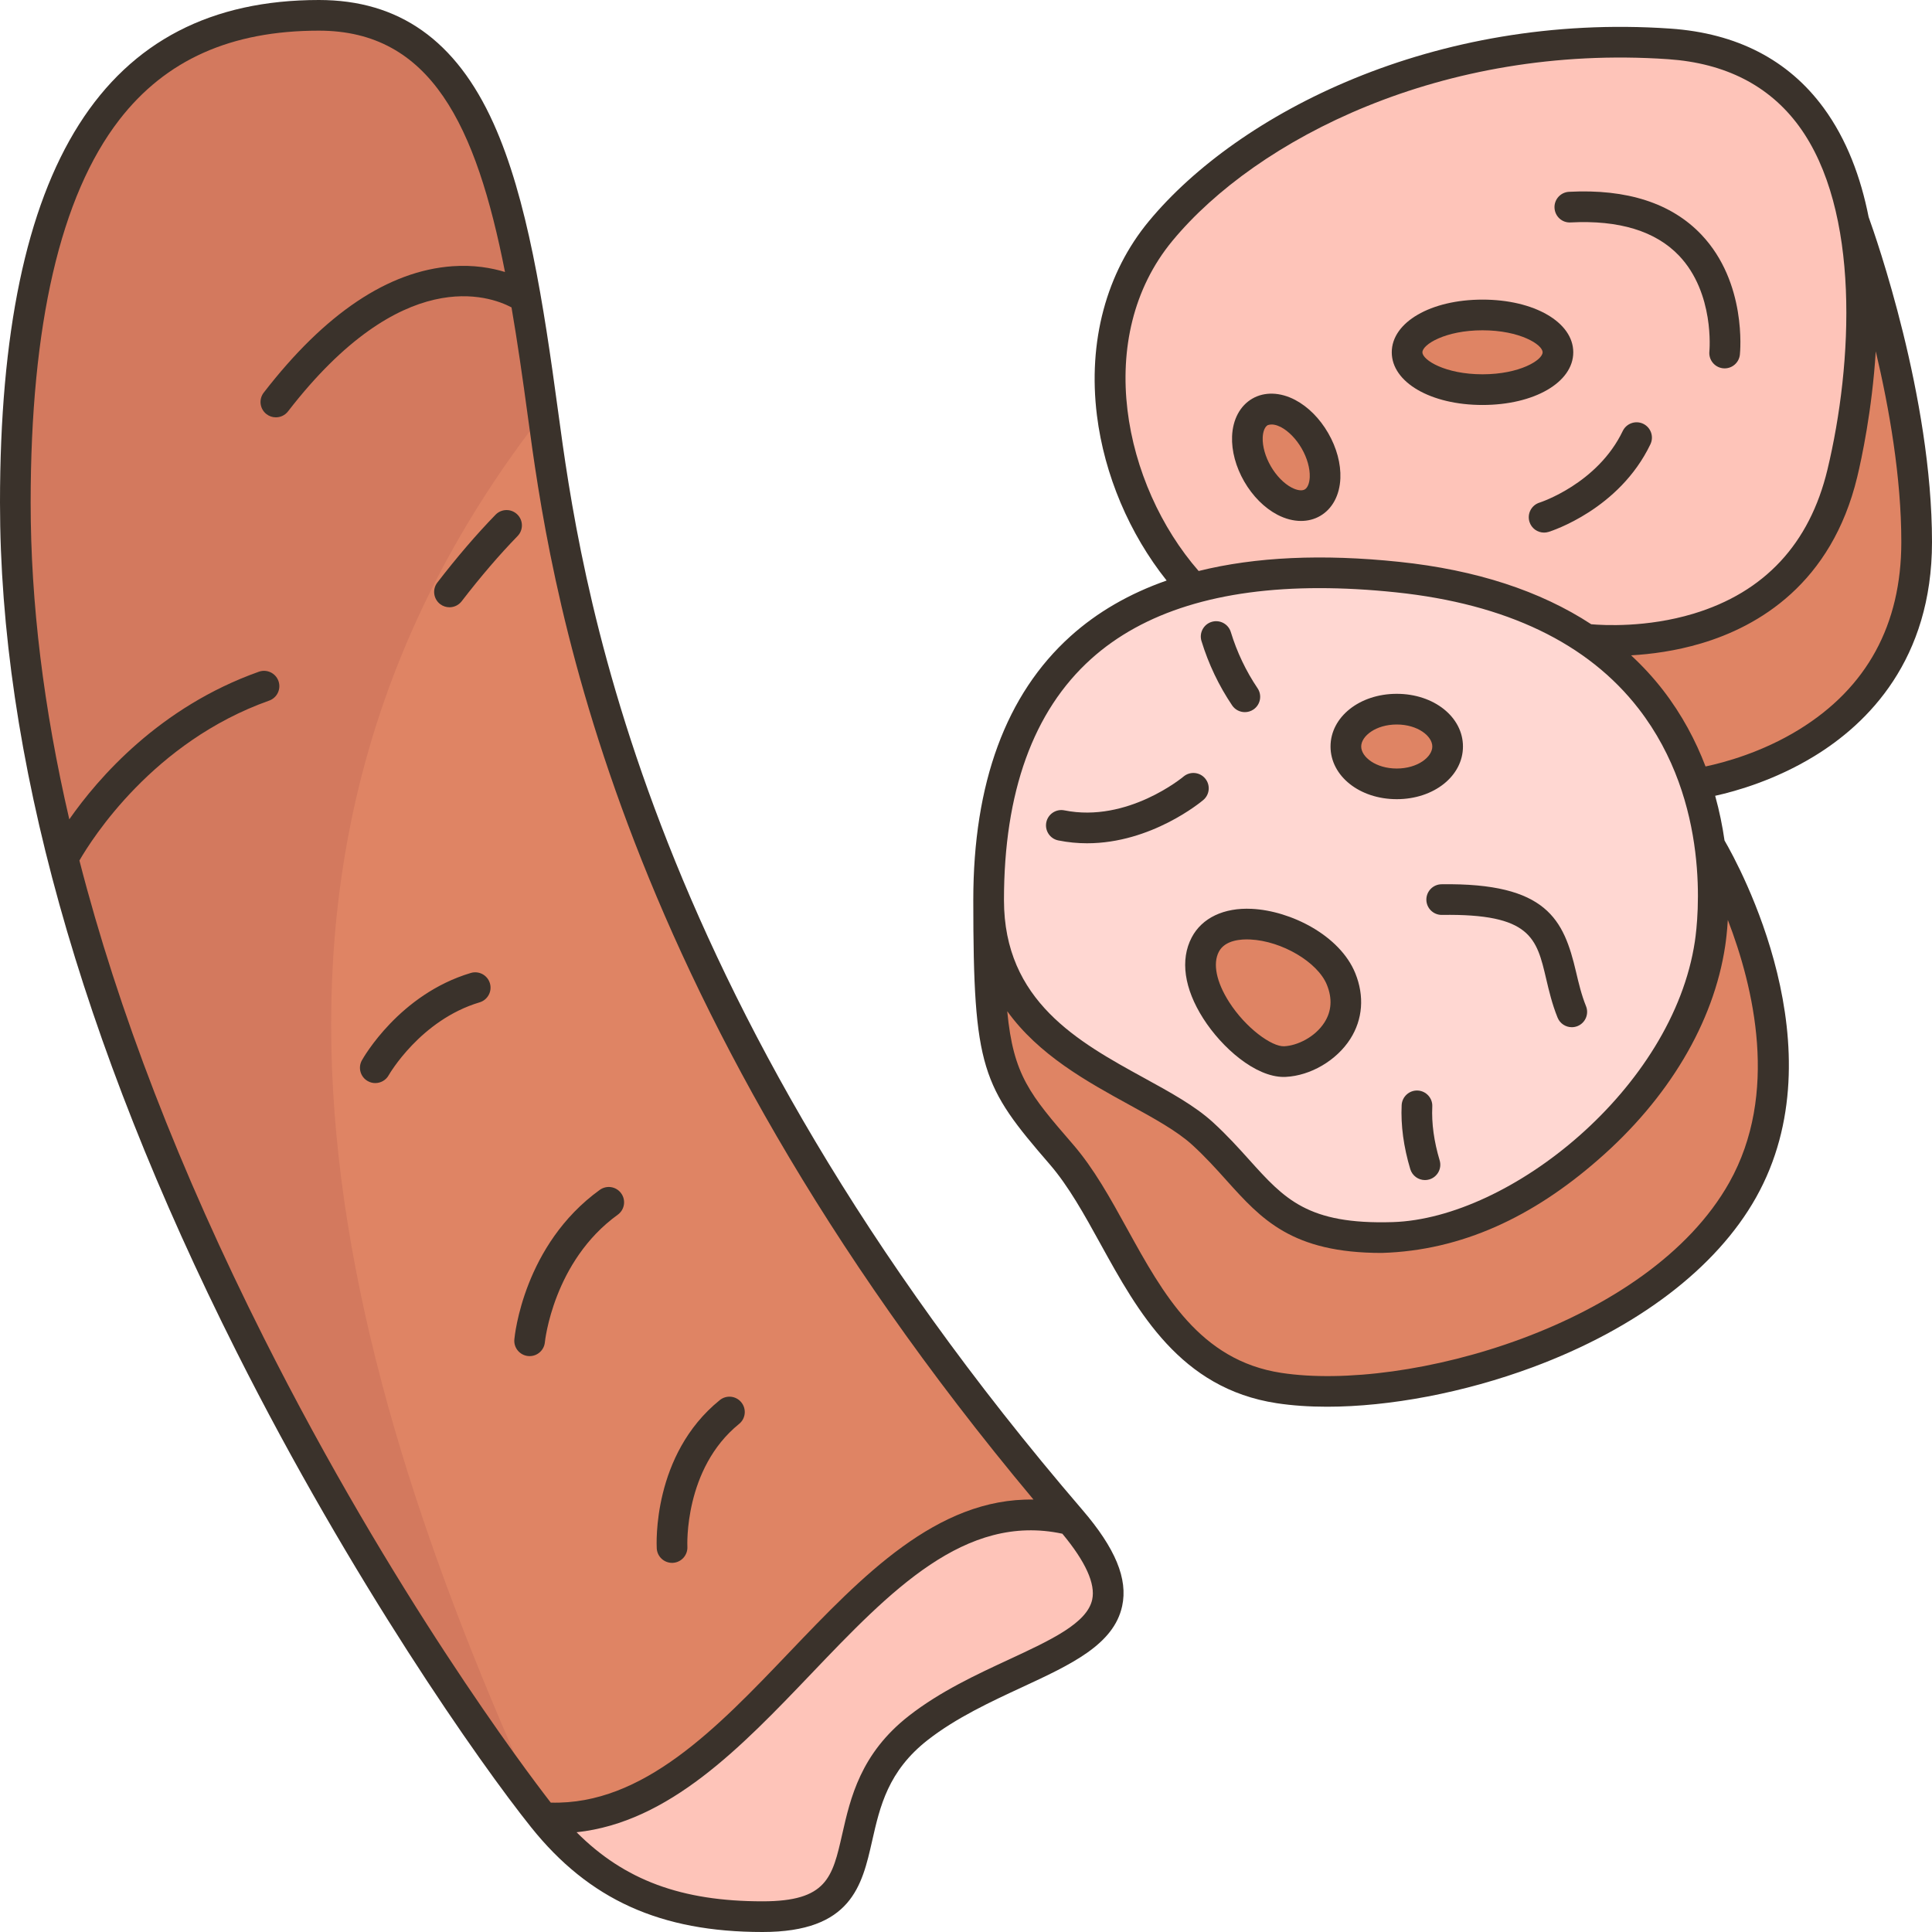 <svg width="75" height="75" viewBox="0 0 75 75" fill="none" xmlns="http://www.w3.org/2000/svg">
<path d="M41.566 59C36.26 58.741 33.577 68.85 26.894 70.851C25.237 71.347 23.332 71.344 21.08 70.559C18.686 67.568 7.039 51.363 2.455 33.309C1.302 28.768 0.595 24.11 0.595 19.515C0.595 4.153 6.159 0.595 12.379 0.595C17.485 0.595 19.268 5.094 20.4 11.566C20.649 12.981 20.865 14.49 21.079 16.067C21.689 20.57 22.851 27.653 26.894 36.551C29.888 43.143 34.464 50.729 41.566 59Z" fill="#DF8464"/>
<path d="M21.079 16.067C20.865 14.49 20.649 12.981 20.4 11.566C19.268 5.094 17.485 0.595 12.379 0.595C6.159 0.595 0.595 4.153 0.595 19.515C0.595 24.11 1.302 28.768 2.455 33.309C7.039 51.363 18.686 67.568 21.08 70.559C12.296 51.328 8.129 32.658 21.079 16.067Z" fill="#D3795E"/>
<path d="M71.957 8.56H71.955L61.573 24.812C61.334 27.397 63.001 29.297 65.818 30.429C65.818 30.429 74.405 29.354 74.405 21.039C74.405 15.202 71.957 8.56 71.957 8.56ZM66.375 32.83L38.378 34.942C38.378 41.412 38.686 41.902 41.201 44.811C43.716 47.72 44.653 53.121 49.65 53.884C54.647 54.647 64.368 52.04 67.65 46.194C70.934 40.347 66.375 32.83 66.375 32.83Z" fill="#DF8464"/>
<path d="M71.955 8.56C71.265 5.033 69.302 2.014 64.799 1.704C55.851 1.089 48.402 4.93 45.061 8.963C41.719 12.994 42.948 19.216 46.328 22.832L61.569 24.811C61.569 24.811 61.57 24.811 61.573 24.813C61.793 24.839 69.74 25.775 71.519 18.371C72.085 16.015 72.638 12.04 71.955 8.56Z" fill="#FEC4B9"/>
<path d="M66.375 32.83C66.595 34.437 66.504 35.827 66.384 36.631C65.461 42.795 58.722 47.893 54.085 48.037C49.448 48.18 49.016 46.135 46.683 44.004C44.35 41.873 38.378 40.836 38.378 34.942C38.378 29.607 40.189 24.528 46.327 22.832C48.43 22.25 51.039 22.065 54.257 22.403C57.431 22.736 59.803 23.623 61.568 24.811C61.568 24.811 61.57 24.811 61.573 24.812C63.878 26.364 65.147 28.425 65.818 30.428C66.095 31.253 66.271 32.065 66.375 32.83Z" fill="#FFD7D2"/>
<path d="M41.565 59C45.891 64.037 39.564 64.022 35.652 67.074C31.739 70.128 34.9 74.405 29.601 74.405C26.234 74.405 23.436 73.503 21.08 70.559C29.33 71.135 33.424 57.003 41.565 59Z" fill="#FEC4B9"/>
<path d="M52.061 38.004C52.809 39.848 51.13 41.152 49.88 41.211C48.506 41.275 45.894 38.379 46.789 36.669C47.653 35.018 51.312 36.161 52.061 38.004ZM57.551 12.226C59.168 12.226 60.479 12.875 60.479 13.675C60.479 14.476 59.168 15.126 57.551 15.126C55.933 15.126 54.622 14.476 54.622 13.675C54.622 12.875 55.933 12.226 57.551 12.226ZM51.045 17.108C51.607 18.083 51.564 19.159 50.948 19.515C50.333 19.87 49.378 19.369 48.817 18.396C48.255 17.422 48.298 16.345 48.914 15.989C49.528 15.634 50.482 16.135 51.045 17.108Z" fill="#DF8464"/>
<path d="M54.222 30.429C55.313 30.429 56.198 29.78 56.198 28.979C56.198 28.179 55.313 27.53 54.222 27.53C53.13 27.53 52.246 28.179 52.246 28.979C52.246 29.78 53.13 30.429 54.222 30.429Z" fill="#DF8464"/>
<path d="M21.668 15.987C21.094 11.746 20.47 7.699 19.158 4.79C17.706 1.567 15.488 0 12.38 0C4.05 0 0 6.383 0 19.514C0 29.273 3.089 40.362 9.182 52.474C13.653 61.362 18.616 68.434 20.616 70.932C22.868 73.745 25.64 75 29.602 75C33.055 75 33.463 73.201 33.857 71.461C34.159 70.128 34.472 68.751 36.018 67.544C37.12 66.684 38.472 66.057 39.664 65.504C41.582 64.614 43.238 63.845 43.562 62.348C43.791 61.293 43.3 60.106 42.018 58.613C24.711 38.458 22.5 22.133 21.668 15.987ZM21.38 69.977C20.403 68.716 15.252 61.891 10.245 51.939C6.975 45.438 4.584 39.244 3.083 33.405C3.574 32.554 5.954 28.793 10.448 27.198C10.758 27.088 10.92 26.748 10.81 26.438C10.7 26.128 10.359 25.966 10.05 26.076C6.194 27.444 3.811 30.2 2.69 31.806C1.692 27.502 1.19 23.398 1.19 19.514C1.19 12.61 2.346 7.612 4.626 4.658C6.427 2.325 8.963 1.19 12.38 1.19C16.729 1.19 18.485 4.868 19.604 10.559C19.078 10.398 18.388 10.277 17.564 10.335C15.081 10.513 12.616 12.164 10.238 15.242C10.037 15.502 10.085 15.876 10.345 16.077C10.454 16.161 10.582 16.201 10.709 16.201C10.887 16.201 11.063 16.122 11.181 15.97C15.614 10.229 19.018 11.488 19.857 11.933C20.084 13.252 20.287 14.663 20.488 16.147C21.317 22.268 23.494 38.333 40.12 58.213C36.369 58.146 33.456 61.195 30.628 64.156C27.844 67.07 24.97 70.079 21.38 69.977ZM42.399 62.096C42.2 63.014 40.792 63.667 39.163 64.424C37.912 65.004 36.495 65.662 35.286 66.606C33.404 68.073 33.012 69.806 32.696 71.198C32.314 72.882 32.104 73.809 29.602 73.809C26.47 73.809 24.244 72.996 22.383 71.128C25.983 70.741 28.777 67.817 31.489 64.979C34.558 61.765 37.461 58.73 41.241 59.539C42.141 60.623 42.532 61.482 42.399 62.096Z" fill="#3A322B"/>
<path d="M17.086 23.451C17.194 23.534 17.322 23.574 17.449 23.574C17.627 23.574 17.803 23.494 17.921 23.342C18.652 22.392 19.382 21.54 20.092 20.81C20.321 20.575 20.316 20.198 20.08 19.969C19.844 19.74 19.468 19.745 19.238 19.981C18.497 20.743 17.736 21.63 16.977 22.616C16.777 22.876 16.825 23.25 17.086 23.451ZM18.277 37.77C15.504 38.597 14.107 41.057 14.049 41.161C13.889 41.447 13.992 41.809 14.278 41.969C14.37 42.021 14.47 42.045 14.568 42.045C14.776 42.045 14.979 41.936 15.088 41.742C15.1 41.72 16.319 39.597 18.618 38.911C18.933 38.817 19.112 38.485 19.018 38.17C18.924 37.855 18.592 37.676 18.277 37.77ZM23.283 46.191C20.332 48.322 19.98 51.847 19.967 51.996C19.937 52.323 20.178 52.611 20.505 52.642C20.523 52.644 20.542 52.644 20.56 52.644C20.864 52.644 21.123 52.413 21.152 52.105C21.155 52.074 21.479 48.963 23.98 47.156C24.247 46.964 24.307 46.591 24.114 46.325C23.922 46.058 23.55 45.999 23.283 46.191ZM27.942 54.352C25.316 56.478 25.487 59.963 25.495 60.11C25.514 60.427 25.776 60.67 26.089 60.67C26.1 60.67 26.111 60.67 26.123 60.669C26.45 60.651 26.701 60.37 26.684 60.042C26.682 60.012 26.547 57.013 28.691 55.277C28.947 55.07 28.986 54.696 28.779 54.44C28.573 54.184 28.198 54.145 27.942 54.352ZM46.261 36.393C45.808 37.258 45.968 38.375 46.71 39.538C47.438 40.679 48.733 41.807 49.834 41.807C49.859 41.807 49.883 41.806 49.908 41.805C50.875 41.759 51.884 41.168 52.417 40.333C52.903 39.573 52.972 38.667 52.612 37.78C52.014 36.308 50.099 35.353 48.593 35.281C47.511 35.228 46.658 35.634 46.261 36.393ZM51.509 38.228C51.726 38.762 51.694 39.255 51.414 39.692C51.046 40.268 50.35 40.593 49.852 40.616C49.371 40.638 48.359 39.909 47.714 38.898C47.218 38.121 47.073 37.41 47.316 36.946C47.553 36.492 48.181 36.452 48.536 36.471C49.763 36.529 51.153 37.351 51.509 38.228ZM55.958 34.327C55.629 34.332 55.367 34.603 55.371 34.931C55.377 35.257 55.642 35.517 55.967 35.517C55.97 35.517 55.973 35.517 55.976 35.517C59.431 35.463 59.652 36.42 60.023 38.002C60.131 38.461 60.253 38.981 60.465 39.504C60.559 39.736 60.782 39.876 61.017 39.876C61.091 39.876 61.167 39.862 61.24 39.833C61.545 39.709 61.692 39.362 61.568 39.057C61.391 38.62 61.285 38.167 61.182 37.73C60.705 35.698 60.055 34.266 55.958 34.327ZM41.083 32.625C41.465 32.702 41.838 32.736 42.2 32.736C44.693 32.736 46.62 31.134 46.712 31.056C46.963 30.844 46.994 30.469 46.782 30.218C46.57 29.966 46.195 29.935 45.943 30.147C45.922 30.165 43.773 31.952 41.319 31.458C40.996 31.393 40.682 31.602 40.617 31.924C40.553 32.247 40.761 32.561 41.083 32.625ZM47.831 27.383C47.946 27.553 48.134 27.645 48.325 27.645C48.44 27.645 48.556 27.612 48.658 27.543C48.93 27.359 49.002 26.989 48.818 26.717C48.368 26.05 48.019 25.317 47.78 24.536C47.684 24.221 47.35 24.045 47.036 24.141C46.722 24.237 46.545 24.57 46.641 24.884C46.915 25.778 47.316 26.619 47.831 27.383ZM54.222 31.024C55.663 31.024 56.792 30.126 56.792 28.979C56.792 27.833 55.663 26.934 54.222 26.934C52.78 26.934 51.651 27.833 51.651 28.979C51.651 30.126 52.78 31.024 54.222 31.024ZM54.222 28.125C55.035 28.125 55.602 28.575 55.602 28.979C55.602 29.384 55.035 29.834 54.222 29.834C53.408 29.834 52.842 29.384 52.842 28.979C52.842 28.575 53.408 28.125 54.222 28.125ZM55.601 42.957C55.617 42.629 55.363 42.35 55.035 42.334C54.708 42.319 54.428 42.573 54.412 42.901C54.375 43.687 54.488 44.523 54.747 45.386C54.825 45.644 55.061 45.81 55.317 45.81C55.374 45.81 55.431 45.802 55.488 45.785C55.803 45.69 55.982 45.358 55.887 45.044C55.667 44.31 55.571 43.608 55.601 42.957Z" fill="#3A322B"/>
<path d="M72.54 8.424C72.237 6.891 71.694 5.416 70.79 4.184C69.423 2.322 67.421 1.288 64.84 1.11C55.657 0.479 48.06 4.409 44.602 8.583C42.944 10.583 42.227 13.262 42.583 16.127C42.87 18.434 43.843 20.723 45.289 22.536C43.841 23.043 42.595 23.763 41.557 24.698C39.053 26.953 37.783 30.399 37.783 34.942C37.783 41.516 38.12 42.157 40.751 45.2C41.486 46.051 42.087 47.14 42.723 48.293C44.172 50.921 45.815 53.9 49.56 54.472C50.163 54.564 50.82 54.609 51.517 54.609C53.942 54.609 56.835 54.065 59.5 53.075C63.549 51.571 66.628 49.231 68.17 46.485C71.409 40.716 67.519 33.613 66.946 32.628C66.866 32.074 66.749 31.491 66.583 30.893C67.424 30.707 68.917 30.277 70.421 29.36C72.51 28.087 75 25.611 75 21.039C75 15.415 72.817 9.189 72.54 8.424ZM45.519 9.342C48.783 5.402 55.999 1.697 64.758 2.298C66.974 2.45 68.68 3.322 69.831 4.889C72.231 8.159 71.929 14.12 70.941 18.232C70.249 21.111 68.497 22.993 65.735 23.825C63.922 24.371 62.232 24.274 61.771 24.233C59.792 22.938 57.302 22.124 54.32 21.811C51.335 21.498 48.733 21.618 46.531 22.166C43.617 18.826 42.412 13.092 45.519 9.342ZM42.354 25.582C44.386 23.752 47.36 22.831 51.217 22.831C52.158 22.831 53.151 22.885 54.196 22.995C58.47 23.444 61.638 24.964 63.612 27.513C66.43 31.153 65.924 35.674 65.795 36.543C64.942 42.243 58.633 47.3 54.066 47.442C50.762 47.544 49.861 46.542 48.497 45.026C48.094 44.578 47.638 44.071 47.084 43.565C46.389 42.93 45.43 42.404 44.415 41.847C41.864 40.447 38.974 38.861 38.974 34.941C38.974 30.751 40.111 27.602 42.354 25.582ZM66.972 36.719C67.001 36.529 67.045 36.179 67.074 35.711C68.08 38.321 69.066 42.458 67.132 45.902C64.007 51.466 54.595 54.037 49.739 53.295C46.574 52.812 45.146 50.222 43.765 47.718C43.098 46.509 42.468 45.366 41.651 44.422C39.984 42.493 39.337 41.746 39.101 39.255C40.327 40.959 42.205 41.992 43.842 42.89C44.793 43.412 45.692 43.905 46.282 44.444C46.792 44.91 47.209 45.373 47.612 45.822C48.968 47.329 50.146 48.639 53.639 48.639C56.76 48.546 59.515 47.222 62.017 45.041C64.766 42.658 66.526 39.703 66.972 36.719ZM69.836 28.323C68.395 29.209 66.932 29.602 66.209 29.754C65.828 28.756 65.296 27.744 64.553 26.784C64.179 26.302 63.766 25.855 63.318 25.44C64.09 25.396 65.041 25.273 66.037 24.977C68.251 24.32 71.1 22.665 72.099 18.51C72.262 17.83 72.673 15.94 72.817 13.638C73.341 15.853 73.809 18.533 73.809 21.039C73.809 24.251 72.473 26.702 69.836 28.323Z" fill="#3A322B"/>
<path d="M60.971 8.635C62.854 8.537 64.271 8.971 65.18 9.925C66.567 11.381 66.36 13.621 66.358 13.642C66.324 13.969 66.561 14.262 66.888 14.297C66.909 14.299 66.93 14.3 66.951 14.3C67.252 14.3 67.51 14.073 67.542 13.767C67.554 13.654 67.814 10.973 66.05 9.112C64.891 7.889 63.16 7.328 60.909 7.446C60.581 7.463 60.329 7.743 60.346 8.071C60.363 8.399 60.638 8.655 60.971 8.635ZM63.789 16.451C63.493 16.31 63.138 16.435 62.995 16.731C62.013 18.781 59.786 19.505 59.765 19.511C59.451 19.609 59.276 19.942 59.373 20.256C59.452 20.512 59.687 20.675 59.941 20.675C60 20.675 60.059 20.666 60.118 20.648C60.229 20.614 62.857 19.774 64.069 17.246C64.211 16.949 64.086 16.594 63.789 16.451ZM57.551 15.721C59.56 15.721 61.074 14.842 61.074 13.676C61.074 12.51 59.56 11.631 57.551 11.631C55.542 11.631 54.028 12.51 54.028 13.676C54.028 14.842 55.542 15.721 57.551 15.721ZM57.551 12.822C58.998 12.822 59.884 13.375 59.884 13.676C59.884 13.977 58.998 14.53 57.551 14.53C56.104 14.53 55.218 13.977 55.218 13.676C55.218 13.375 56.104 12.822 57.551 12.822ZM51.56 16.812C51.233 16.244 50.777 15.787 50.276 15.524C49.694 15.219 49.089 15.201 48.616 15.474C48.142 15.748 47.855 16.281 47.829 16.937C47.806 17.503 47.974 18.126 48.301 18.693C48.629 19.26 49.085 19.718 49.586 19.981C49.894 20.142 50.208 20.223 50.506 20.223C50.771 20.223 51.023 20.159 51.246 20.03C51.72 19.757 52.007 19.224 52.033 18.568C52.056 18.002 51.888 17.379 51.56 16.812ZM50.651 19C50.54 19.064 50.349 19.037 50.139 18.927C49.839 18.769 49.545 18.467 49.332 18.098C49.119 17.729 49.005 17.323 49.018 16.985C49.028 16.749 49.1 16.57 49.211 16.505C49.375 16.448 49.547 16.491 49.722 16.578C50.022 16.736 50.316 17.038 50.53 17.407C50.743 17.776 50.857 18.182 50.844 18.52C50.834 18.756 50.762 18.935 50.651 19Z" fill="#3A322B"/>
</svg>

